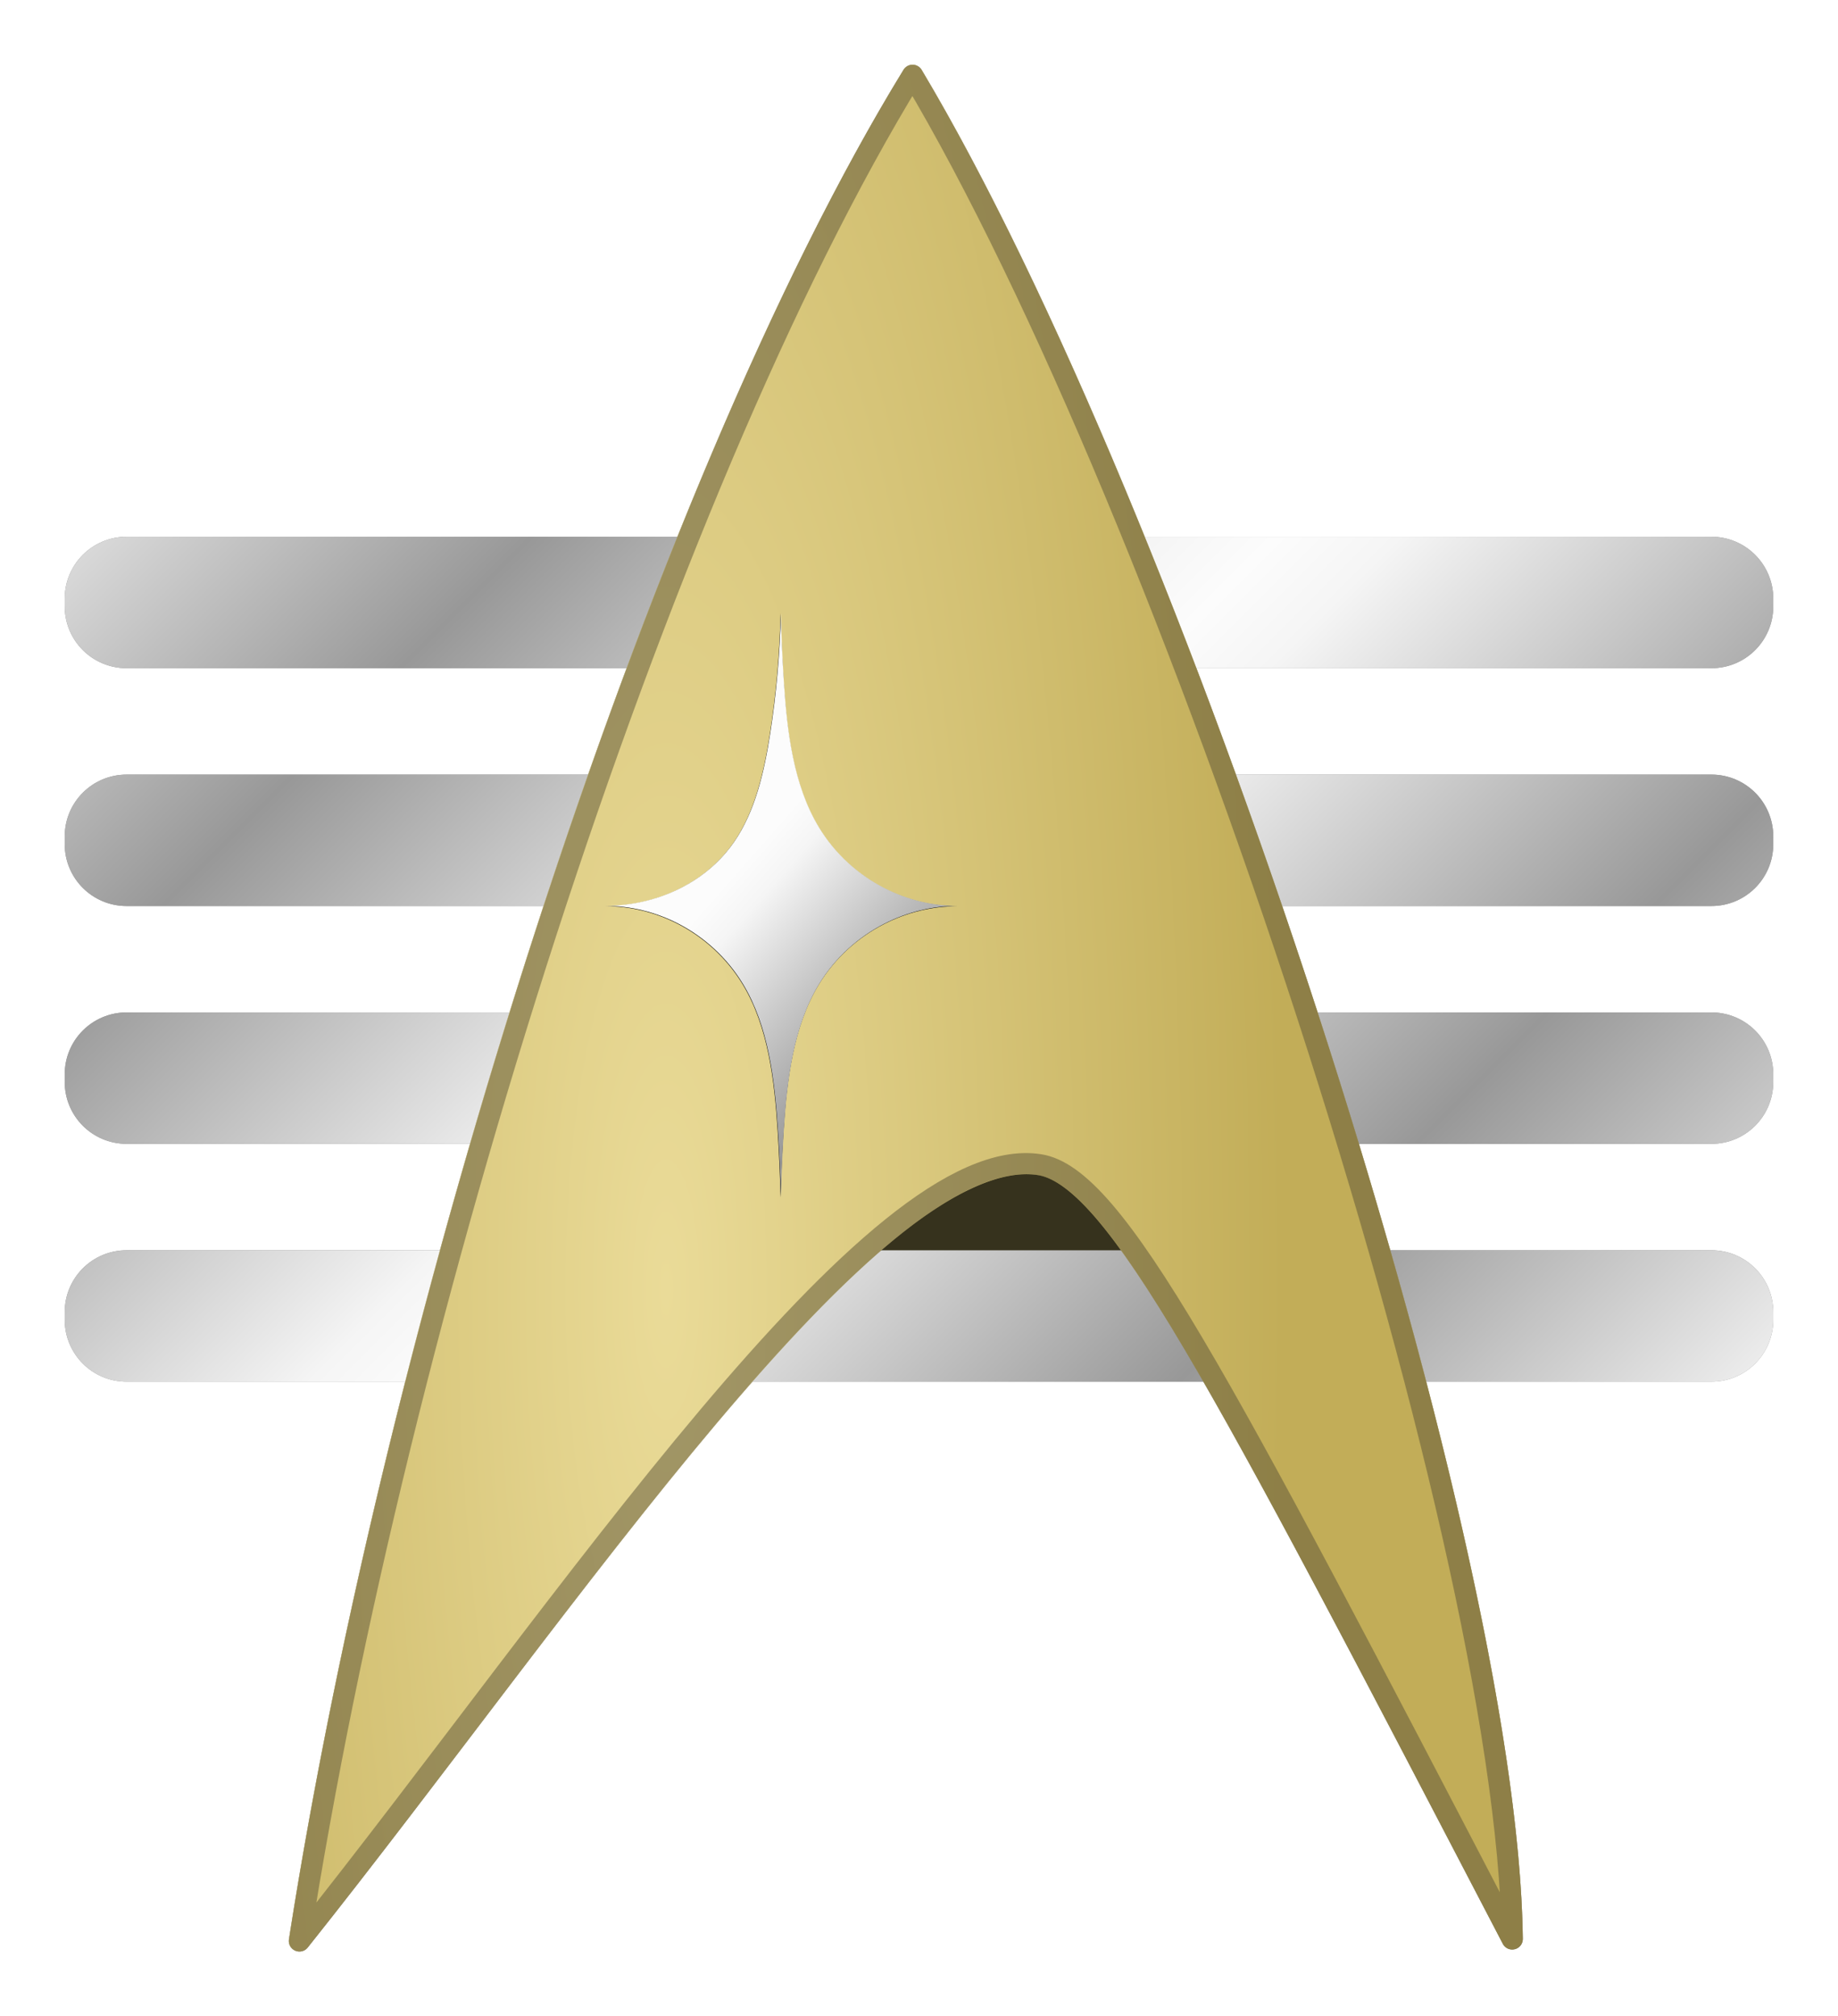 <?xml version="1.0" encoding="UTF-8" standalone="no"?>
<!-- Created with Inkscape (http://www.inkscape.org/) -->

<svg
   xmlns:dc="http://purl.org/dc/elements/1.1/"
   xmlns:cc="http://creativecommons.org/ns#"
   xmlns:rdf="http://www.w3.org/1999/02/22-rdf-syntax-ns#"
   xmlns:svg="http://www.w3.org/2000/svg"
   xmlns="http://www.w3.org/2000/svg"
   xmlns:xlink="http://www.w3.org/1999/xlink"
   xmlns:sodipodi="http://sodipodi.sourceforge.net/DTD/sodipodi-0.dtd"
   xmlns:inkscape="http://www.inkscape.org/namespaces/inkscape"
   version="1.1"
   width="260.356"
   height="285.596"
   id="svg2"
   sodipodi:docname="TNG Para ADM.svg"
   inkscape:version="0.92.2 (5c3e80d, 2017-08-06)">
  <sodipodi:namedview
     pagecolor="#ffffff"
     bordercolor="#666666"
     borderopacity="1"
     objecttolerance="10"
     gridtolerance="10"
     guidetolerance="10"
     inkscape:pageopacity="0"
     inkscape:pageshadow="2"
     inkscape:window-width="640"
     inkscape:window-height="480"
     id="namedview44"
     showgrid="false"
     inkscape:current-layer="svg2"
     inkscape:snap-global="false"
     fit-margin-top="0"
     fit-margin-left="0"
     fit-margin-right="0"
     fit-margin-bottom="0"
     showguides="true"
     inkscape:guide-bbox="true" />
  <defs
     id="defs4">
    <linearGradient
       inkscape:collect="always"
       id="linearGradient1002">
      <stop
         style="stop-color:#eadb98;stop-opacity:1"
         offset="0"
         id="stop1000" />
      <stop
         style="stop-color:#c2ad58;stop-opacity:1"
         offset="1"
         id="stop998" />
    </linearGradient>
    <inkscape:path-effect
       is_visible="true"
       id="path-effect1049"
       effect="spiro" />
    <linearGradient
       id="linearGradient2378">
      <stop
         id="stop2376"
         style="stop-color:#989898;stop-opacity:1"
         offset="0" />
      <stop
         offset="0.836"
         style="stop-color:#f5f5f5;stop-opacity:1"
         id="stop926" />
      <stop
         id="stop2374"
         style="stop-color:#fcfcfc;stop-opacity:1"
         offset="1" />
    </linearGradient>
    <filter
       inkscape:collect="always"
       style="color-interpolation-filters:sRGB"
       id="filter859"
       x="-0.038"
       width="1.076"
       y="-0.034"
       height="1.069">
      <feGaussianBlur
         inkscape:collect="always"
         stdDeviation="3.82"
         id="feGaussianBlur861" />
    </filter>
    <filter
       inkscape:collect="always"
       style="color-interpolation-filters:sRGB"
       id="filter945"
       x="-0.03"
       width="1.061"
       y="-0.02"
       height="1.04">
      <feGaussianBlur
         inkscape:collect="always"
         stdDeviation="2.21"
         id="feGaussianBlur947" />
    </filter>
    <filter
       inkscape:collect="always"
       style="color-interpolation-filters:sRGB"
       id="filter966"
       x="-0.018"
       width="1.036"
       y="-0.036"
       height="1.073">
      <feGaussianBlur
         inkscape:collect="always"
         stdDeviation="1.809"
         id="feGaussianBlur968" />
    </filter>
    <linearGradient
       inkscape:collect="always"
       xlink:href="#linearGradient2378"
       id="linearGradient1045"
       x1="-462.834"
       y1="210.584"
       x2="-491.281"
       y2="181.884"
       gradientUnits="userSpaceOnUse"
       gradientTransform="matrix(0.739,0,0,0.849,468.491,-32.429)" />
    <filter
       inkscape:collect="always"
       style="color-interpolation-filters:sRGB"
       id="filter1079"
       x="-0.117"
       width="1.235"
       y="-0.081"
       height="1.162">
      <feGaussianBlur
         inkscape:collect="always"
         stdDeviation="1.773"
         id="feGaussianBlur1081" />
    </filter>
    <radialGradient
       inkscape:collect="always"
       xlink:href="#linearGradient1002"
       id="radialGradient1123"
       cx="94.356"
       cy="158.125"
       fx="94.356"
       fy="158.125"
       r="87.399"
       gradientTransform="matrix(1,0,0,3.879,0,-430.706)"
       gradientUnits="userSpaceOnUse" />
    <linearGradient
       inkscape:collect="always"
       xlink:href="#linearGradient2378"
       id="linearGradient90"
       gradientUnits="userSpaceOnUse"
       gradientTransform="translate(4.827,2.388)"
       x1="192.276"
       y1="163.159"
       x2="139.45"
       y2="110.332"
       spreadMethod="reflect" />
  </defs>
  <path
     style="opacity:0.5;fill:#000000;fill-opacity:1;stroke:none;filter:url(#filter966)"
     d="m 17.944,76.031 c -4.862,0 -8.777,3.915 -8.777,8.777 v 1.064 c -1e-7,4.862 3.915,8.775 8.777,8.775 H 242.413 c 4.862,0 8.775,-3.913 8.775,-8.775 v -1.064 c 0,-4.862 -3.913,-8.777 -8.775,-8.777 z m 0,33.688 c -4.862,0 -8.777,3.915 -8.777,8.777 v 1.064 c -1e-7,4.862 3.915,8.775 8.777,8.775 H 242.413 c 4.862,0 8.775,-3.913 8.775,-8.775 v -1.064 c 0,-4.862 -3.913,-8.777 -8.775,-8.777 z m 0,33.689 c -4.862,0 -8.777,3.913 -8.777,8.775 v 1.064 c -1e-7,4.862 3.915,8.777 8.777,8.777 H 242.413 c 4.862,0 8.775,-3.915 8.775,-8.777 v -1.064 c 0,-4.862 -3.913,-8.775 -8.775,-8.775 z m 0,33.688 c -4.862,0 -8.777,3.915 -8.777,8.777 v 1.062 c -1e-7,4.862 3.915,8.777 8.777,8.777 H 242.413 c 4.862,0 8.775,-3.915 8.775,-8.777 v -1.062 c 0,-4.862 -3.913,-8.777 -8.775,-8.777 z"
     id="path949"
     inkscape:connector-curvature="0" />
  <path
     style="opacity:0.5;fill:#000000;fill-opacity:1;stroke:none;filter:url(#filter859)"
     d="m 129.306,9.168 c -0.054,-0.002 -0.108,-3.15e-4 -0.162,0.004 -0.478,0.041 -0.908,0.308 -1.156,0.719 C 117.138,27.59 106.26,50.413 95.964,76.031 H 17.944 c -4.862,0 -8.777,3.915 -8.777,8.777 v 1.064 c -1e-7,4.862 3.915,8.775 8.777,8.775 h 70.818 c -1.843,4.95 -3.658,9.979 -5.447,15.07 H 17.944 c -4.862,0 -8.777,3.915 -8.777,8.777 v 1.064 c -1e-7,4.862 3.915,8.775 8.777,8.775 h 59.047 c -1.637,4.988 -3.242,10.013 -4.814,15.072 H 17.944 c -4.862,0 -8.777,3.913 -8.777,8.775 v 1.064 c -1e-7,4.862 3.915,8.777 8.777,8.777 h 48.637 c -1.456,5.015 -2.884,10.04 -4.264,15.07 H 17.944 c -4.862,0 -8.777,3.915 -8.777,8.777 v 1.062 c -1e-7,4.862 3.915,8.777 8.777,8.777 H 57.396 c -6.958,27.337 -12.621,54.301 -16.471,78.99 -0.225,1.516 1.7,2.354 2.656,1.156 19.06,-23.914 39.439,-52.305 57.906,-74.219 1.722,-2.043 3.422,-4.006 5.107,-5.928 h 63.854 c 9.904,17.213 23.282,42.864 42.445,79.646 0.748,1.351 2.804,0.826 2.812,-0.719 -0.228,-19.232 -5.477,-47.463 -13.686,-78.928 h 40.393 c 4.862,0 8.775,-3.915 8.775,-8.777 v -1.062 c 0,-4.862 -3.913,-8.777 -8.775,-8.777 h -45.484 c -1.424,-4.984 -2.894,-10.006 -4.432,-15.07 h 49.916 c 4.862,0 8.775,-3.915 8.775,-8.777 v -1.064 c 0,-4.862 -3.913,-8.775 -8.775,-8.775 h -55.766 c -0.012,-0.037 -0.023,-0.074 -0.035,-0.111 -1.621,-4.992 -3.295,-9.982 -4.994,-14.961 h 60.795 c 4.862,0 8.775,-3.913 8.775,-8.775 v -1.064 c 0,-4.862 -3.913,-8.777 -8.775,-8.777 h -67.348 c -1.839,-5.073 -3.701,-10.106 -5.592,-15.07 h 72.939 c 4.862,0 8.775,-3.913 8.775,-8.775 v -1.064 c 0,-4.862 -3.913,-8.777 -8.775,-8.777 H 162.15 C 151.599,50.066 140.672,26.841 130.55,9.89 c -0.265,-0.437 -0.733,-0.709 -1.244,-0.723 z m 15.75,157.164 c 0.691,-0.02 1.355,0.02 1.994,0.121 2.111,0.335 4.78,2.122 8.188,6.094 1.101,1.284 2.283,2.814 3.537,4.549 h -33.91 c 0.82,-0.707 1.635,-1.405 2.436,-2.049 6.842,-5.507 12.92,-8.577 17.756,-8.715 z"
     id="rect3604-28"
     inkscape:connector-curvature="0"
     sodipodi:nodetypes="ccccssssccssssccssssccsssscccccccccssssccsssscccssssccsssscccccscccc" />
  <path
     inkscape:connector-curvature="0"
     style="fill:#36321d;fill-opacity:1;stroke:none;font-variant-east_asian:normal;opacity:1;vector-effect:none;stroke-width:0.1;stroke-linecap:square;stroke-linejoin:miter;stroke-miterlimit:4;stroke-dasharray:none;stroke-dashoffset:0;stroke-opacity:1;marker:none;paint-order:fill markers stroke"
     id="rect3604-8-9"
     d="m 119.016,160.807 h 47.324 v 26.572 h -47.324 z" />
  <path
     style="fill:url(#linearGradient90);fill-opacity:1;stroke:none;font-variant-east_asian:normal;opacity:1;vector-effect:none;stroke-width:0.1;stroke-linecap:square;stroke-linejoin:miter;stroke-miterlimit:4;stroke-dasharray:none;stroke-dashoffset:0;stroke-opacity:1;marker:none;paint-order:fill markers stroke"
     d="M 17.945 76.031 C 13.083 76.031 9.168 79.946 9.168 84.809 L 9.168 85.873 C 9.168 90.735 13.083 94.648 17.945 94.648 L 242.414 94.648 C 247.276 94.648 251.189 90.735 251.189 85.873 L 251.189 84.809 C 251.189 79.946 247.276 76.031 242.414 76.031 L 17.945 76.031 z M 17.945 109.719 C 13.083 109.719 9.168 113.634 9.168 118.496 L 9.168 119.561 C 9.168 124.423 13.083 128.336 17.945 128.336 L 242.414 128.336 C 247.276 128.336 251.189 124.423 251.189 119.561 L 251.189 118.496 C 251.189 113.634 247.276 109.719 242.414 109.719 L 17.945 109.719 z M 17.945 143.408 C 13.083 143.408 9.168 147.321 9.168 152.184 L 9.168 153.248 C 9.168 158.11 13.083 162.025 17.945 162.025 L 242.414 162.025 C 247.276 162.025 251.189 158.11 251.189 153.248 L 251.189 152.184 C 251.189 147.321 247.276 143.408 242.414 143.408 L 17.945 143.408 z M 17.943 177.096 C 13.081 177.096 9.168 181.009 9.168 185.871 L 9.168 186.936 C 9.168 191.798 13.081 195.713 17.943 195.713 L 242.412 195.713 C 247.274 195.713 251.189 191.798 251.189 186.936 L 251.189 185.871 C 251.189 181.009 247.274 177.096 242.412 177.096 L 17.943 177.096 z "
     id="rect3604-8" />
  <path
     d="m 129.144,9.173 a 1.5,1.5 0 0 0 -1.156,0.719 C 91.507,69.404 54.668,186.556 40.925,274.704 a 1.5,1.5 0 0 0 2.656,1.156 c 19.06,-23.914 39.439,-52.305 57.906,-74.219 9.234,-10.957 17.993,-20.299 25.812,-26.594 7.82,-6.294 14.641,-9.406 19.75,-8.594 2.111,0.335 4.78,2.122 8.188,6.094 3.408,3.972 7.499,10.04 12.562,18.594 10.126,17.107 24.196,44.107 45.094,84.219 a 1.5,1.5 0 0 0 2.812,-0.719 C 215.356,245.117 203.219,194.433 186.612,143.298 170.006,92.162 148.945,40.696 130.55,9.891 a 1.5,1.5 0 0 0 -1.406,-0.719 z"
     id="path939"
     style="color:#000000;font-style:normal;font-variant:normal;font-weight:normal;font-stretch:normal;font-size:medium;line-height:normal;font-family:'Andale Mono';-inkscape-font-specification:'Andale Mono';text-indent:0;text-align:start;text-decoration:none;text-decoration-line:none;letter-spacing:normal;word-spacing:normal;text-transform:none;writing-mode:lr-tb;direction:ltr;text-anchor:start;display:inline;overflow:visible;visibility:visible;opacity:0.5;fill:#000000;fill-opacity:1;stroke:none;stroke-width:3;marker:none;filter:url(#filter945);enable-background:accumulate"
     inkscape:connector-curvature="0" />
  <path
     inkscape:connector-curvature="0"
     style="color:#000000;font-style:normal;font-variant:normal;font-weight:normal;font-stretch:normal;font-size:medium;line-height:normal;font-family:'Andale Mono';-inkscape-font-specification:'Andale Mono';text-indent:0;text-align:start;text-decoration:none;text-decoration-line:none;letter-spacing:normal;word-spacing:normal;text-transform:none;writing-mode:lr-tb;direction:ltr;text-anchor:start;display:inline;overflow:visible;visibility:visible;fill:url(#radialGradient1123);fill-opacity:1.0;stroke:none;stroke-width:3;marker:none;enable-background:accumulate"
     id="path4438"
     d="m 129.144,9.173 a 1.5,1.5 0 0 0 -1.156,0.719 C 91.507,69.404 54.668,186.556 40.925,274.704 a 1.5,1.5 0 0 0 2.656,1.156 c 19.06,-23.914 39.439,-52.305 57.906,-74.219 9.234,-10.957 17.993,-20.299 25.812,-26.594 7.82,-6.294 14.641,-9.406 19.75,-8.594 2.111,0.335 4.78,2.122 8.188,6.094 3.408,3.972 7.499,10.04 12.562,18.594 10.126,17.107 24.196,44.107 45.094,84.219 a 1.5,1.5 0 0 0 2.812,-0.719 C 215.356,245.117 203.219,194.433 186.612,143.298 170.006,92.162 148.945,40.696 130.55,9.891 a 1.5,1.5 0 0 0 -1.406,-0.719 z" />
  <path
     inkscape:connector-curvature="0"
     style="opacity:0.5;fill:none;stroke:#5a5236;stroke-width:3;stroke-linecap:round;stroke-linejoin:round;stroke-miterlimit:5;stroke-dasharray:none;stroke-opacity:1"
     id="path2830-9"
     d="M 42.421,274.933 C 80.468,227.197 123.845,161.258 147.277,164.981 c 10.728,1.705 25.141,29.454 66.935,109.677 C 213.522,216.399 165.812,71.885 129.26,10.675 93.005,69.821 56.132,186.99 42.421,274.933 Z" />
  <path
     sodipodi:nodetypes="ssscssscssscssscs"
     inkscape:original-d="m 110.9485,108.05999 c 0.29482,1.4898 1.63651,10.22496 3.63109,13.18076 2.53362,3.75462 6.44417,4.55942 6.76104,5.44261 0.56631,1.57848 7.5336,1.58824 7.5336,1.58824 0,0 -6.96729,0.01 -7.5336,1.58599 -0.31687,0.88192 -4.22742,1.68558 -6.76104,5.43484 -1.99458,2.95158 -3.33627,11.67427 -3.63109,13.16194 -0.6693,3.37742 0.31459,2.55739 -0.30348,5.93443 -0.61195,-3.37704 0.36221,-2.55701 -0.30048,-5.93443 -0.2919,-1.48767 -1.62032,-10.21036 -3.59517,-13.16194 -2.50856,-3.74926 -6.38044,-4.55292 -6.69417,-5.43484 -0.560717,-1.57623 -7.459095,-1.58599 -7.459095,-1.58599 2.333786,-0.89435 1.767088,0.52936 4.101131,-0.43914 1.028095,-0.4266 7.056114,-2.36806 9.095874,-5.25426 2.59102,-3.66621 3.14641,-9.32486 3.75589,-9.78337 1.08928,-0.81948 1.09603,-10.78952 1.09603,-10.78952 0.61806,3.49363 -0.36583,2.67244 0.30347,6.05468 z"
     inkscape:path-effect="#path-effect1049"
     inkscape:connector-curvature="0"
     id="path1047"
     d="m 110.948,108.06 c 0.337,4.602 0.991,9.396 3.631,13.181 1.676,2.402 4.083,4.256 6.761,5.443 2.363,1.048 4.948,1.593 7.534,1.588 -2.585,-0.004 -5.17,0.54 -7.534,1.586 -2.677,1.185 -5.085,3.035 -6.761,5.435 -2.639,3.778 -3.293,8.566 -3.631,13.162 -0.145,1.976 -0.247,3.954 -0.303,5.934 -0.057,-1.98 -0.157,-3.959 -0.3,-5.934 -0.333,-4.593 -0.974,-9.376 -3.595,-13.162 -1.657,-2.393 -4.038,-4.247 -6.694,-5.435 -2.338,-1.045 -4.898,-1.59 -7.459,-1.586 1.377,-0.008 2.753,-0.156 4.101,-0.439 3.496,-0.735 6.867,-2.463 9.096,-5.254 2.203,-2.759 3.136,-6.308 3.756,-9.783 0.635,-3.562 1.002,-7.172 1.096,-10.79 0.055,2.02 0.156,4.039 0.303,6.055 z"
     style="fill:#000000;fill-opacity:1;stroke:none;stroke-width:0.679px;stroke-linecap:butt;stroke-linejoin:miter;stroke-opacity:1;filter:url(#filter1079)"
     transform="matrix(1.374,0,0,1.58,-41.453,-74.306)" />
  <path
     style="fill:url(#linearGradient1045);fill-opacity:1;stroke:none;stroke-width:1px;stroke-linecap:butt;stroke-linejoin:miter;stroke-opacity:1"
     d="m 111.028,96.388 c 0.463,7.27 1.362,14.842 4.99,20.821 2.303,3.795 5.612,6.722 9.292,8.597 3.248,1.655 6.801,2.516 10.354,2.509 -3.553,-0.006 -7.105,0.853 -10.354,2.505 -3.679,1.872 -6.988,4.794 -9.292,8.585 -3.627,5.968 -4.526,13.531 -4.99,20.791 -0.2,3.121 -0.339,6.246 -0.417,9.374 -0.079,-3.128 -0.216,-6.253 -0.413,-9.374 -0.458,-7.255 -1.339,-14.811 -4.941,-20.791 -2.277,-3.779 -5.549,-6.708 -9.2,-8.585 -3.213,-1.651 -6.732,-2.511 -10.251,-2.505 1.893,-0.013 3.784,-0.246 5.636,-0.694 4.804,-1.161 9.437,-3.891 12.501,-8.3 3.028,-4.358 4.31,-9.964 5.162,-15.454 0.873,-5.627 1.377,-11.33 1.506,-17.043 0.075,3.191 0.214,6.38 0.417,9.564 z"
     id="path1019"
     inkscape:connector-curvature="0" />
</svg>
